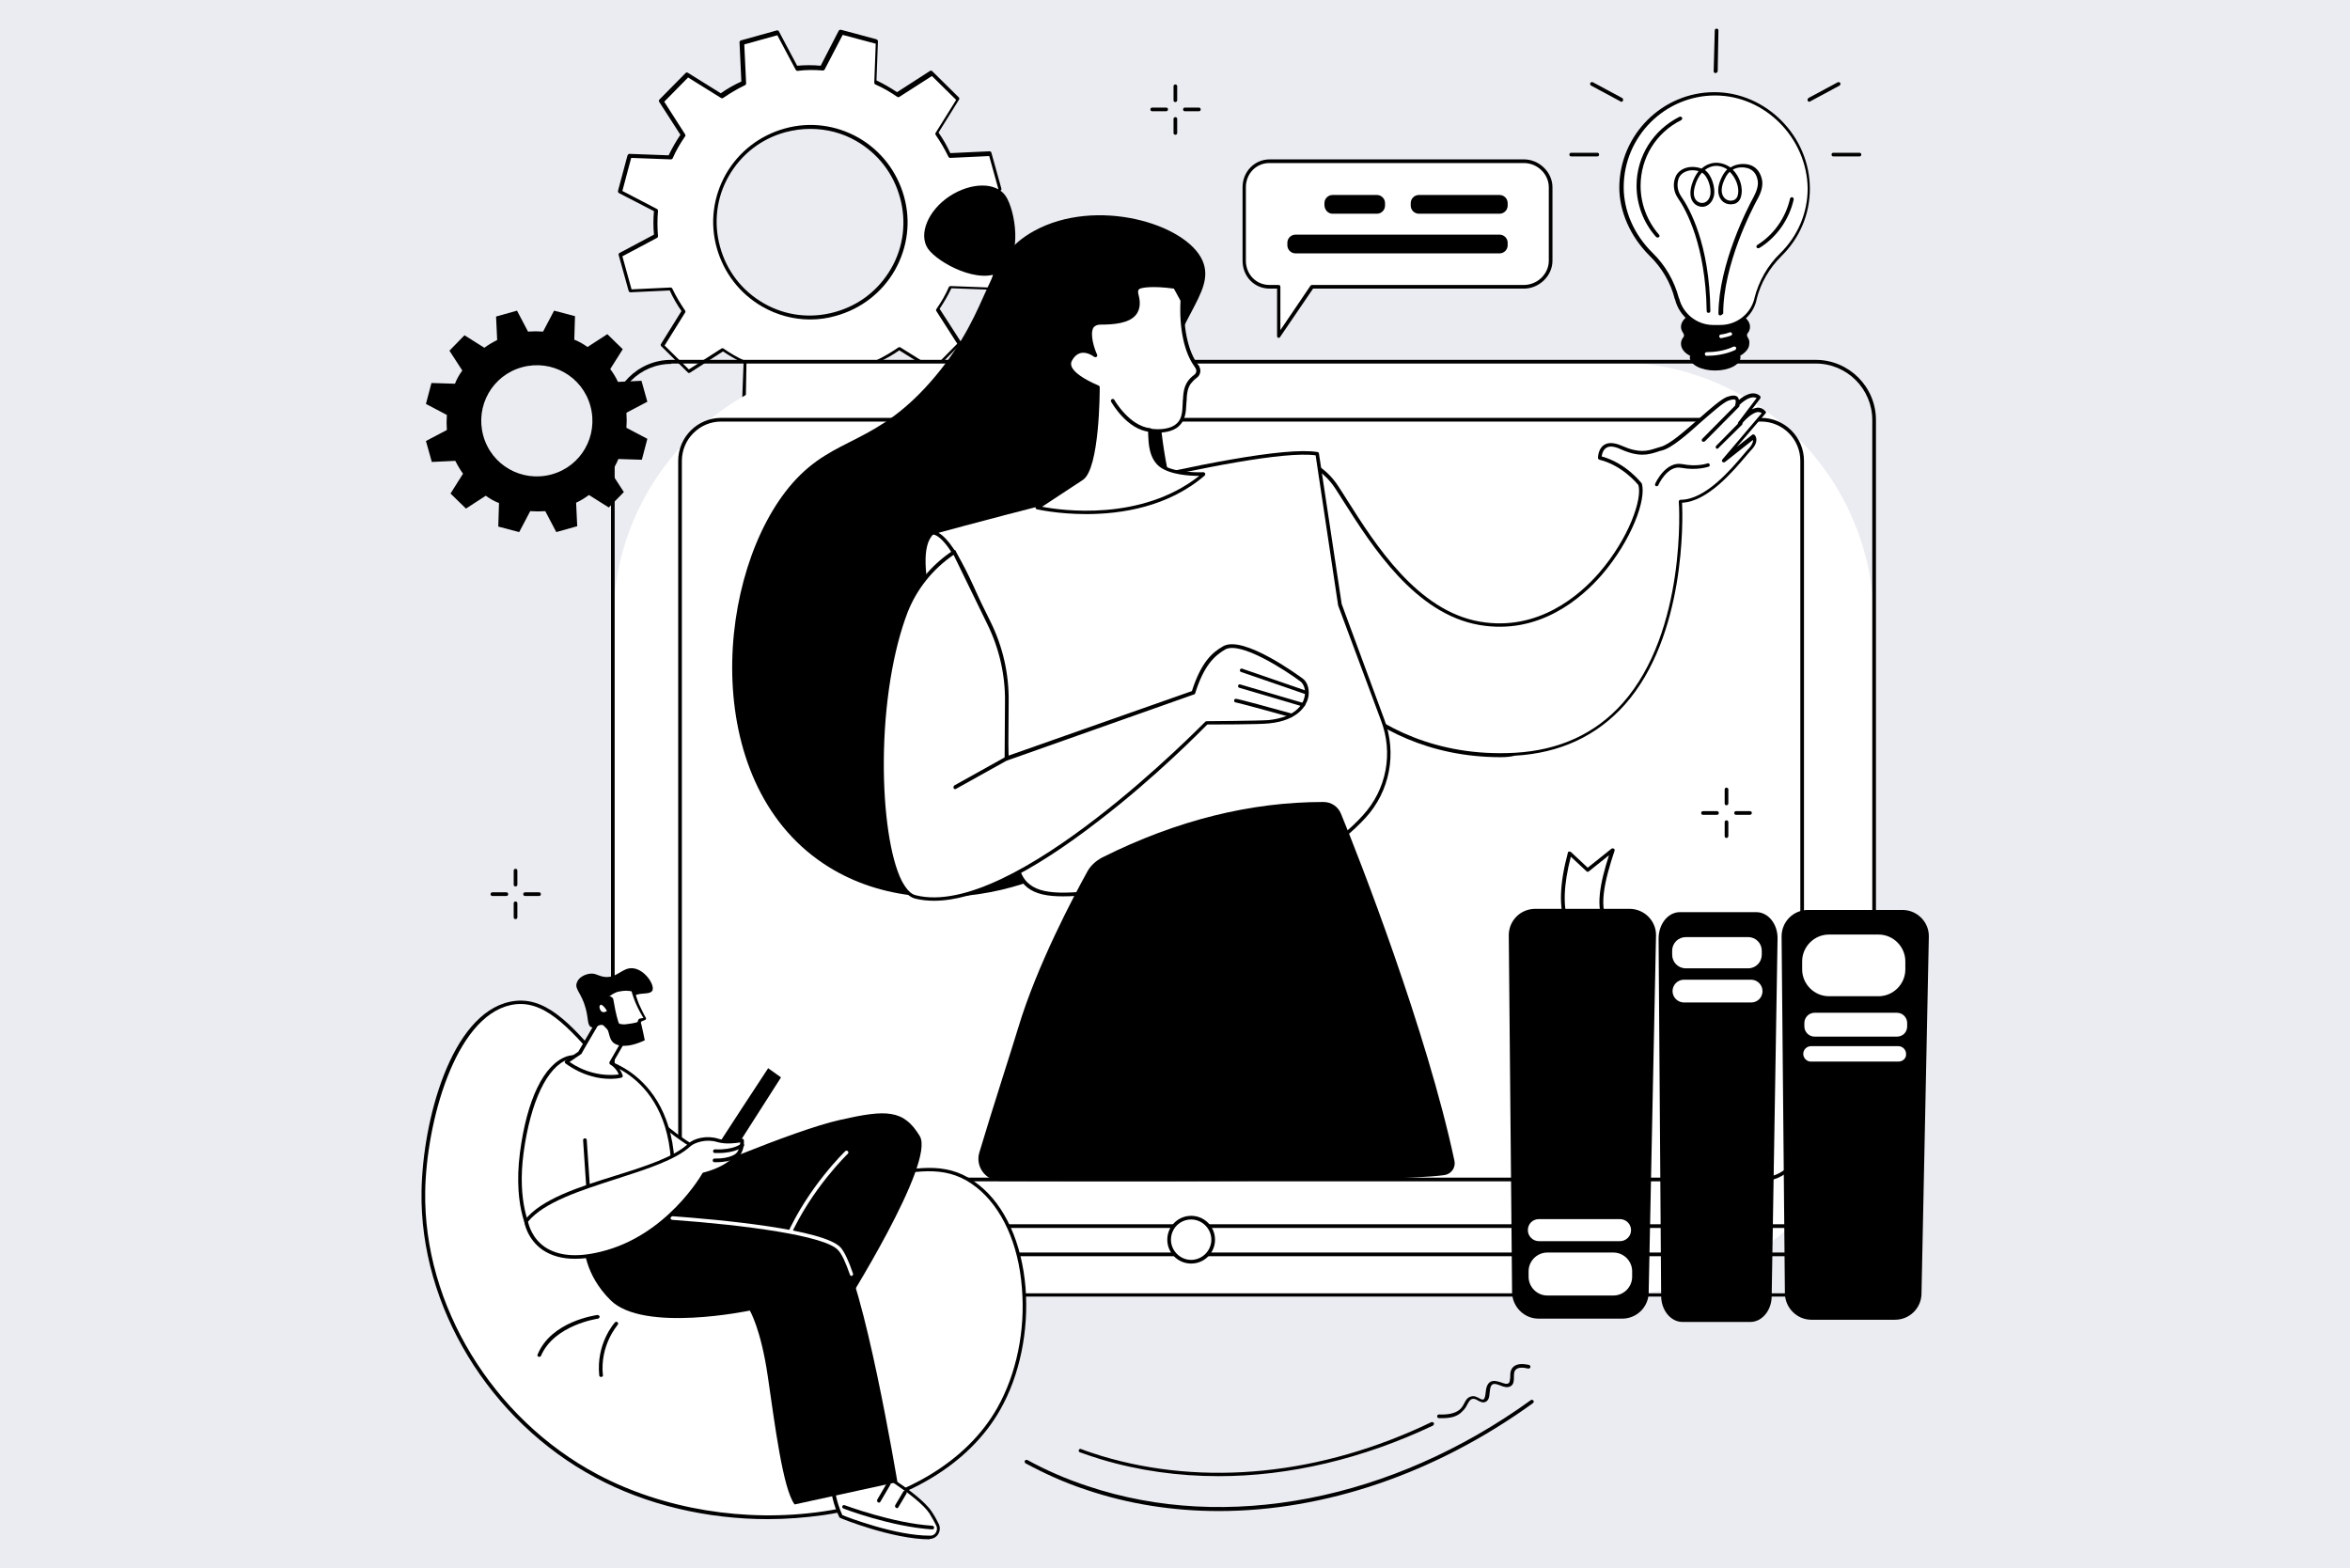 <?xml version="1.0" encoding="utf-8"?>
<!-- Generator: Adobe Illustrator 26.5.0, SVG Export Plug-In . SVG Version: 6.00 Build 0)  -->
<svg version="1.1" id="Layer_1" xmlns="http://www.w3.org/2000/svg" xmlns:xlink="http://www.w3.org/1999/xlink" x="0px" y="0px"
	 viewBox="0 0 640 427" style="enable-background:new 0 0 640 427;" xml:space="preserve">
<style type="text/css">
	.st0{fill:#EBECF1;}
	.st1{fill:#FFFFFF;}
</style>
<g id="Layer_2_00000114056569711978022710000013115108717188171421_">
	<g id="Background">
		<rect class="st0" width="640" height="427"/>
	</g>
</g>
<g id="Video_tutorial_1_">
	<g>
		<g>
			<path d="M176.3,109.4l-1.6-5.7l-6.4,0.3c-0.6-1.3-1.3-2.4-2.1-3.5l3.4-5.4l-4.2-4.1l-5.4,3.5c-1.1-0.8-2.3-1.5-3.6-2l0.2-6.4
				l-5.7-1.5l-3,5.7c-1.4-0.1-2.7-0.1-4.1,0l-3-5.7l-5.7,1.6l0.3,6.4c-1.2,0.6-2.4,1.3-3.5,2.1l-5.4-3.4l-4.1,4.2l3.5,5.4
				c-0.8,1.1-1.5,2.3-2,3.6l-6.4-0.2l-1.5,5.7l5.7,3c-0.1,1.4-0.1,2.7,0,4.1l-5.7,3l1.6,5.7l6.4-0.3c0.6,1.2,1.3,2.4,2.1,3.5
				l-3.4,5.4l4.2,4.1l5.4-3.5c1.1,0.8,2.3,1.5,3.6,2l-0.2,6.4l5.7,1.5l3-5.7c1.4,0.1,2.7,0.1,4.1,0l3,5.7l5.7-1.6l-0.3-6.4
				c1.3-0.6,2.4-1.3,3.5-2.1l5.4,3.4l4.1-4.2l-3.5-5.4c0.8-1.1,1.5-2.3,2-3.6l6.4,0.2l1.5-5.7l-5.7-3c0.1-1.4,0.1-2.7,0-4.1
				L176.3,109.4z M150.2,129.2c-8.1,2.2-16.4-2.5-18.6-10.6c-2.2-8.1,2.5-16.4,10.6-18.6c8.1-2.2,16.4,2.5,18.6,10.6
				C163,118.7,158.3,127,150.2,129.2z"/>
		</g>
		<g>
			<path class="st1" d="M272.2,51.6l-2.7-9.7l-11,0.5c-1-2.1-2.2-4.2-3.5-6.1l5.8-9.3l-7.2-7.1l-9.3,5.9c-1.9-1.3-4-2.5-6.1-3.5
				l0.4-11L229,8.9l-5.1,9.8c-2.3-0.2-4.7-0.2-7,0.1L211.8,9l-9.7,2.7l0.5,11c-2.1,1-4.2,2.2-6.1,3.5l-9.3-5.8l-7.1,7.2l5.9,9.3
				c-1.3,1.9-2.5,4-3.5,6.1l-11-0.4l-2.6,9.7l9.8,5.1c-0.2,2.3-0.2,4.7,0.1,7l-9.7,5.2l2.7,9.7l11-0.5c1,2.1,2.2,4.2,3.5,6.1
				l-5.8,9.3l7.2,7.1l9.3-5.9c1.9,1.3,4,2.5,6.1,3.5l-0.4,11l9.7,2.6l5.1-9.8c2.3,0.2,4.7,0.2,7-0.1l5.2,9.7l9.7-2.7l-0.5-11
				c2.1-1,4.2-2.2,6.1-3.5l9.3,5.8l7.1-7.2l-5.9-9.3c1.3-1.9,2.5-4,3.5-6.1l11,0.4l2.6-9.7l-9.8-5.1c0.2-2.3,0.2-4.7-0.1-7
				L272.2,51.6z M227.5,85.6c-13.8,3.8-28.1-4.3-31.9-18.2c-3.8-13.8,4.3-28.1,18.2-31.9c13.8-3.8,28.1,4.3,31.9,18.2
				C249.4,67.5,241.3,81.8,227.5,85.6z"/>
			<path d="M212.3,112.7c0,0-0.1,0-0.1,0l-9.7-2.6c-0.2-0.1-0.4-0.3-0.4-0.5l0.4-10.7c-1.9-0.9-3.8-2-5.6-3.2l-9,5.8
				c-0.2,0.1-0.5,0.1-0.6-0.1l-7.2-7.1c-0.2-0.2-0.2-0.4-0.1-0.6l5.6-9c-1.2-1.7-2.3-3.6-3.2-5.6l-10.7,0.5c-0.2,0-0.4-0.1-0.5-0.4
				l-2.7-9.7c-0.1-0.2,0-0.5,0.2-0.6l9.4-5c-0.2-2.2-0.2-4.3,0-6.4l-9.5-4.9c-0.2-0.1-0.3-0.3-0.3-0.6l2.6-9.7
				c0.1-0.2,0.3-0.4,0.5-0.4l10.7,0.4c0.9-1.9,2-3.8,3.2-5.6l-5.8-9c-0.1-0.2-0.1-0.4,0.1-0.6l7.1-7.2c0.2-0.2,0.4-0.2,0.6-0.1
				l9,5.6c1.7-1.2,3.6-2.3,5.6-3.2l-0.5-10.7c0-0.2,0.1-0.4,0.4-0.5l9.7-2.7c0.2-0.1,0.5,0,0.6,0.2l5,9.4c2.2-0.2,4.3-0.2,6.4,0
				l4.9-9.5c0.1-0.2,0.3-0.3,0.6-0.3l9.7,2.6c0.2,0.1,0.4,0.3,0.4,0.5l-0.4,10.7c1.9,0.9,3.8,2,5.6,3.2l9-5.8
				c0.2-0.1,0.4-0.1,0.6,0.1l7.2,7.1c0.2,0.2,0.2,0.4,0.1,0.6l-5.6,9c1.2,1.7,2.3,3.6,3.2,5.6l10.7-0.5c0.2,0,0.4,0.1,0.5,0.4
				l2.7,9.7c0.1,0.2,0,0.5-0.2,0.6l-9.4,5c0.2,2.2,0.2,4.3,0,6.4l9.5,4.9c0.2,0.1,0.3,0.3,0.3,0.6l-2.6,9.7
				c-0.1,0.2-0.3,0.4-0.5,0.4l-10.7-0.4c-0.9,1.9-2,3.8-3.2,5.6l5.8,9c0.1,0.2,0.1,0.4-0.1,0.6l-7.1,7.2c-0.2,0.2-0.4,0.2-0.6,0.1
				l-9-5.6c-1.7,1.2-3.6,2.3-5.6,3.2l0.5,10.7c0,0.2-0.1,0.4-0.4,0.5l-9.7,2.7c-0.2,0.1-0.5,0-0.6-0.2l-5-9.4
				c-2.2,0.2-4.3,0.2-6.4,0l-4.9,9.5C212.7,112.6,212.5,112.7,212.3,112.7z M203.1,109.3l9,2.4l4.9-9.4c0.1-0.2,0.3-0.3,0.5-0.3
				c2.3,0.2,4.6,0.2,6.9,0c0.2,0,0.4,0.1,0.5,0.3l5,9.4l9-2.5l-0.5-10.6c0-0.2,0.1-0.4,0.3-0.5c2.1-1,4.1-2.2,6-3.5
				c0.2-0.1,0.4-0.1,0.5,0l9,5.6l6.5-6.6l-5.7-8.9c-0.1-0.2-0.1-0.4,0-0.5c1.3-1.9,2.5-3.9,3.4-6c0.1-0.2,0.3-0.3,0.5-0.3l10.6,0.4
				l2.4-9l-9.4-4.9c-0.2-0.1-0.3-0.3-0.3-0.5c0.2-2.3,0.2-4.6,0-6.9c0-0.2,0.1-0.4,0.3-0.5l9.4-5l-2.5-9l-10.6,0.5
				c-0.2,0-0.4-0.1-0.5-0.3c-1-2.1-2.2-4.1-3.5-6c-0.1-0.2-0.1-0.4,0-0.5l5.6-9l-6.6-6.5l-8.9,5.7c-0.2,0.1-0.4,0.1-0.5,0
				c-1.9-1.3-3.9-2.5-6-3.4c-0.2-0.1-0.3-0.3-0.3-0.5l0.4-10.6l-9-2.4l-4.9,9.4c-0.1,0.2-0.3,0.3-0.5,0.3c-2.3-0.2-4.6-0.2-6.9,0.1
				c-0.2,0-0.4-0.1-0.5-0.3l-5-9.4l-9,2.5l0.5,10.6c0,0.2-0.1,0.4-0.3,0.5c-2.1,1-4.1,2.2-6,3.5c-0.2,0.1-0.4,0.1-0.5,0l-9-5.6
				l-6.5,6.6l5.7,8.9c0.1,0.2,0.1,0.4,0,0.5c-1.3,1.9-2.5,3.9-3.4,6c-0.1,0.2-0.3,0.3-0.5,0.3L171.9,43l-2.4,9l9.4,4.9
				c0.2,0.1,0.3,0.3,0.3,0.5c-0.2,2.3-0.2,4.6,0,6.9c0,0.2-0.1,0.4-0.3,0.5l-9.4,5l2.5,9l10.6-0.5c0.2,0,0.4,0.1,0.5,0.3
				c1,2.1,2.2,4.1,3.5,6c0.1,0.2,0.1,0.4,0,0.5l-5.6,9l6.6,6.5l8.9-5.7c0.2-0.1,0.4-0.1,0.5,0c1.9,1.3,3.9,2.5,6,3.4
				c0.2,0.1,0.3,0.3,0.3,0.5L203.1,109.3z M220.6,87c-4.5,0-9-1.2-13-3.5c-6.1-3.5-10.5-9.2-12.4-16c-1.9-6.8-1-13.9,2.5-20.1
				c3.5-6.1,9.2-10.5,16-12.4c6.8-1.9,13.9-1,20.1,2.5c6.1,3.5,10.5,9.2,12.4,16c1.9,6.8,1,13.9-2.5,20.1c-3.5,6.1-9.2,10.5-16,12.4
				C225.3,86.7,223,87,220.6,87z M220.7,35.1c-2.3,0-4.5,0.3-6.8,0.9c-6.6,1.8-12,6-15.4,11.9c-3.4,5.9-4.2,12.8-2.4,19.3
				c1.8,6.6,6,12,11.9,15.4c5.9,3.4,12.8,4.2,19.3,2.4c6.6-1.8,12-6,15.4-11.9c3.4-5.9,4.2-12.8,2.4-19.3c-1.8-6.6-6-12-11.9-15.4
				C229.4,36.2,225.1,35.1,220.7,35.1z"/>
		</g>
	</g>
	<g>
		<g>
			<g>
				<path class="st1" d="M439.7,352.6H237.6c-39,0-70.6-31.6-70.6-70.6V169.2c0-39,31.6-70.6,70.6-70.6h202.1
					c39,0,70.6,31.6,70.6,70.6V282C510.4,321,478.7,352.6,439.7,352.6z"/>
				<path d="M494.5,353.1H182.8c-9,0-16.4-7.3-16.4-16.4V114.4c0-9,7.3-16.4,16.4-16.4h311.7c9,0,16.4,7.3,16.4,16.4v222.3
					C510.9,345.7,503.5,353.1,494.5,353.1z M182.8,99.1c-8.5,0-15.4,6.9-15.4,15.4v222.3c0,8.5,6.9,15.4,15.4,15.4h311.7
					c8.5,0,15.4-6.9,15.4-15.4V114.4c0-8.5-6.9-15.4-15.4-15.4H182.8z"/>
			</g>
			<g>
				<path class="st1" d="M440.9,321.2H235c-27.6,0-49.9-22.3-49.9-49.9V164.2c0-27.6,22.3-49.9,49.9-49.9h205.9
					c27.6,0,49.9,22.3,49.9,49.9v107.1C490.8,298.9,468.5,321.2,440.9,321.2z"/>
				<path d="M479.6,321.7H196.4c-6.5,0-11.7-5.3-11.7-11.7V125.5c0-6.5,5.3-11.7,11.7-11.7h283.2c6.5,0,11.7,5.3,11.7,11.7V310
					C491.3,316.4,486.1,321.7,479.6,321.7z M196.4,114.8c-5.9,0-10.7,4.8-10.7,10.7V310c0,5.9,4.8,10.7,10.7,10.7h283.2
					c5.9,0,10.7-4.8,10.7-10.7V125.5c0-5.9-4.8-10.7-10.7-10.7H196.4z"/>
			</g>
		</g>
		<g>
			<g>
				<path d="M321.8,142c4.6,12.2,9.3,51.1-8.6,75.2c-17.8,24.1-60.6,36.9-88.9,18c-34.2-22.8-29.3-79.8-8.5-103.6
					c11.7-13.3,22.8-9.9,38.9-29.1c16-19.1,12.9-31.9,26.9-39.6c16.9-9.3,41.5-2,45.9,8.1c3.9,9-8.6,16.3-11,37.2
					c-0.4,3.9-0.4,7.2-0.1,10C317.9,130.8,321,139.8,321.8,142z"/>
				<path d="M273.9,53.4c2.6,3.9,4.7,16.5-1.1,20.4c-5.8,4-17.4-2.2-20.1-6.1c-2.6-3.9,0-10.3,5.8-14.2
					C264.4,49.6,271.3,49.5,273.9,53.4z"/>
			</g>
			<g>
				<path class="st1" d="M259.1,183.6c0,0-12.7-31.8-5.2-38.5c0.4-0.4,5.4-0.9,10.6,3.9c4.9,4.5,9.9,14.2,9.9,14.2l1.7,22
					L259.1,183.6z"/>
				<path d="M276.1,185.5C276.1,185.5,276,185.5,276.1,185.5l-17-1.4c-0.2,0-0.3-0.1-0.4-0.3c-0.5-1.3-12.7-32.2-5.1-39.1
					c0.7-0.6,6-0.9,11.3,3.9c4.9,4.5,9.8,13.9,10,14.3c0,0.1,0,0.1,0.1,0.2l1.7,22c0,0.1,0,0.3-0.1,0.4
					C276.3,185.5,276.2,185.5,276.1,185.5z M259.5,183.1l16,1.4l-1.6-21.3c-0.5-1-5.2-9.8-9.7-13.9c-4.8-4.4-9.4-4-10-3.8
					C247.6,151.6,258.3,180,259.5,183.1z M254.2,145.5L254.2,145.5L254.2,145.5z"/>
			</g>
			<g>
				<path class="st1" d="M355.4,125.9c0,0,4.9,1.1,8.8,7.1c7.7,11.9,19.7,33.7,38.8,36.9c28.7,4.9,46.1-30.1,43.7-37.9
					c0,0-4.1-5.5-10.9-7.1c0,0-0.1-5.5,5.8-2.9c5.9,2.6,8.3,1,10.9,0.4c4.6-1.1,14.5-12.2,18.1-13.6c3.7-1.4,2.5,1.6,2.5,1.6
					s3.6-4,6.1-2l-5.3,7c0,0,4.3-5.6,6.7-2.8l-11,12.9l8.1-6.4c0,0,1.1,1.2-1,3.4c-2.1,2.2-10.7,14.2-19,14.2
					c0,0,4.4,66.2-45.1,68.9c-42.6,2.3-59.9-32-59.9-32L355.4,125.9z"/>
				<path d="M408.7,206.2c-20,0-33.9-8.2-42.2-15.4c-9.6-8.3-14.1-16.9-14.1-17c0-0.1-0.1-0.2-0.1-0.3l2.6-47.7
					c0-0.1,0.1-0.3,0.2-0.4c0.1-0.1,0.3-0.1,0.4-0.1c0.2,0,5.2,1.2,9.1,7.3c0.7,1.1,1.5,2.3,2.3,3.6c7.6,12,19.1,30.2,36.2,33.1
					c15.8,2.7,27.1-7.2,32.4-13.3c8.2-9.5,11.8-20.2,10.7-23.9c-0.5-0.6-4.5-5.4-10.6-6.9c-0.2-0.1-0.4-0.2-0.4-0.5
					c0-0.1,0-2.4,1.6-3.5c1.2-0.8,2.8-0.7,4.9,0.2c4.7,2.1,7,1.4,9.2,0.7c0.4-0.1,0.9-0.3,1.3-0.4c2.5-0.6,6.7-4.4,10.5-7.7
					c3.2-2.8,5.9-5.2,7.6-5.9c1.4-0.5,2.4-0.5,2.9,0c0.2,0.2,0.3,0.5,0.4,0.8c1.3-1.1,3.8-2.7,5.7-1.1c0.2,0.2,0.2,0.5,0.1,0.7
					l-2.3,3c0.5-0.3,1.1-0.4,1.6-0.5c0.8,0,1.5,0.3,2.1,1c0.2,0.2,0.2,0.5,0,0.6l-7.8,9.1l4.2-3.3c0.2-0.2,0.5-0.1,0.7,0.1
					c0.1,0.1,1.4,1.6-1,4.1c-0.3,0.3-0.8,0.9-1.4,1.6c-3.4,4-10.4,12.4-17.4,12.7c0.2,4.4,1,36.3-15.6,55
					c-7.6,8.5-17.6,13.2-30,13.9C411.4,206.1,410,206.2,408.7,206.2z M353.3,173.4c0.6,1,5,9,13.8,16.6c8.7,7.5,23.7,16.2,45.5,15
					c12.1-0.7,21.9-5.2,29.3-13.5c17.5-19.7,15.4-54.5,15.3-54.8c0-0.1,0-0.3,0.1-0.4c0.1-0.1,0.2-0.2,0.4-0.2
					c6.8,0,13.8-8.4,17.2-12.4c0.6-0.7,1.1-1.3,1.4-1.6c1-1.1,1.2-1.9,1.1-2.3l-7.6,6c-0.2,0.2-0.5,0.1-0.7,0
					c-0.2-0.2-0.2-0.5,0-0.7l10.7-12.6c-0.3-0.2-0.7-0.3-1-0.3c-1.7,0.1-3.9,2.5-4.6,3.4c-0.2,0.2-0.5,0.3-0.7,0.1
					c-0.2-0.2-0.3-0.5-0.1-0.7l5-6.6c-2.1-1-5,2.2-5,2.2c-0.2,0.2-0.4,0.2-0.6,0.1c-0.2-0.1-0.3-0.4-0.2-0.6c0.1-0.3,0.2-1,0-1.2
					c-0.1-0.1-0.5-0.3-1.9,0.2c-1.5,0.6-4.3,3.1-7.3,5.7c-4,3.6-8.2,7.3-10.9,7.9c-0.4,0.1-0.8,0.2-1.3,0.4
					c-2.3,0.7-4.8,1.5-9.9-0.8c-1.7-0.8-3.1-0.9-3.9-0.3c-0.9,0.6-1.1,1.7-1.2,2.3c6.6,1.8,10.6,7,10.8,7.2c0,0,0.1,0.1,0.1,0.1
					c1.4,4.3-2.8,15.6-10.9,25c-5.5,6.3-17,16.4-33.3,13.6c-17.5-3-29.2-21.4-36.9-33.5c-0.8-1.3-1.6-2.5-2.3-3.6
					c-3-4.6-6.6-6.2-7.9-6.7L353.3,173.4z"/>
			</g>
			<path d="M463.9,120.3c-0.1,0-0.3,0-0.3-0.1c-0.2-0.2-0.2-0.5,0-0.7l9.3-9.4c0.2-0.2,0.5-0.2,0.7,0c0.2,0.2,0.2,0.5,0,0.7
				l-9.3,9.4C464.2,120.2,464.1,120.3,463.9,120.3z"/>
			<path d="M467.7,122.2c-0.1,0-0.3,0-0.3-0.1c-0.2-0.2-0.2-0.5,0-0.7l6.3-6.4c0.2-0.2,0.5-0.2,0.7,0c0.2,0.2,0.2,0.5,0,0.7L468,122
				C468,122.1,467.8,122.2,467.7,122.2z"/>
			<path d="M451.2,132.4c-0.1,0-0.1,0-0.2,0c-0.2-0.1-0.4-0.4-0.2-0.7c0.1-0.3,2.9-6.2,7.4-5.3c4,0.8,6.8-0.2,6.8-0.2
				c0.3-0.1,0.5,0,0.6,0.3c0.1,0.3,0,0.5-0.3,0.6c-0.1,0-3.1,1.1-7.4,0.3c-3.8-0.8-6.3,4.7-6.3,4.8
				C451.5,132.3,451.4,132.4,451.2,132.4z"/>
			<g>
				<path class="st1" d="M253.9,145.1c0,0,87.2-24.4,104.8-21.5l6.2,41.1l11.7,31.4c3.4,9,1.5,19.2-5,26.3
					c-7.3,7.9-19.3,16.3-38.3,17.2c-36.7,1.7-54.6,10.7-56.6-5.5c-1.9-16.2-4.3-55.2-4.3-55.2C266.6,163.4,259.4,145.5,253.9,145.1z
					"/>
				<path d="M289.5,244.1c-4.2,0-7.4-0.6-9.7-2.4c-2-1.6-3.2-4.1-3.6-7.6c-1.9-15.7-4.1-53.2-4.3-55.1c-4.4-11.6-12.5-33-18-33.5
					c-0.2,0-0.4-0.2-0.5-0.4c0-0.2,0.1-0.5,0.4-0.5c3.6-1,87.5-24.4,105-21.5c0.2,0,0.4,0.2,0.4,0.4l6.2,41l11.6,31.4
					c3.5,9.3,1.5,19.6-5.1,26.8c-6.8,7.4-19,16.5-38.6,17.4c-10.8,0.5-20.1,1.6-27.5,2.5C299.2,243.5,293.8,244.1,289.5,244.1z
					 M255.6,145.1c5.3,3,11.4,18.2,17.3,33.6c0,0,0,0.1,0,0.1c0,0.4,2.3,39.1,4.3,55.2c0.4,3.3,1.4,5.5,3.3,6.9
					c4.2,3.3,12.5,2.3,25.2,0.7c7.5-0.9,16.8-2.1,27.6-2.6c19.3-0.9,31.3-9.7,37.9-17c6.4-7,8.3-16.9,4.9-25.8l-11.7-31.4
					c0,0,0-0.1,0-0.1l-6.1-40.7C341.6,121.7,267.3,141.9,255.6,145.1z"/>
			</g>
			<g>
				<g>
					<path class="st1" d="M313.1,117.1c3.1,0.5,6.2,0,7.7-1.4c1.9-1.7,1.7-4.2,2-7.2c0.1-1.3,0.1-2.7,1.1-4.2
						c0.5-0.8,1.1-1.4,1.8-1.8c0.8-0.6,1-1.6,0.6-2.5l-0.4-0.5c-2.8-3.8-4.1-10.6-3.7-17.7l-2-3.6c-5.4-0.8-9.7-0.5-10.2,0.4
						c-0.2,0.3-0.5,0.6-0.2,2c1.7,6.7-4.6,7.5-9.9,7.4c-5.4,0-1.4,9-1.4,9s-4.1-3.3-6.8,1c-1.9,3.1,4,6.1,7.4,7.6
						c0,0,0,21.9-4.4,24.8l-12.3,7.8c0,0,26.9,6.6,45.5-9.2c0,0-8.2,0.4-11.9-2.4C312.4,123.9,313.4,117.8,313.1,117.1z"/>
					<path d="M295.8,140c-7.8,0-13.3-1.3-13.4-1.3c-0.2,0-0.3-0.2-0.4-0.4c0-0.2,0.1-0.4,0.2-0.5l12.3-7.8
						c3.4-2.2,4.1-17.8,4.2-24.1c-3.1-1.3-6.9-3.4-7.7-5.8c-0.3-0.8-0.2-1.6,0.3-2.4c0.9-1.4,1.9-2.2,3.2-2.4c1.1-0.2,2.2,0.1,3,0.5
						c-0.7-1.9-1.5-5.2-0.4-7c0.6-0.8,1.5-1.3,2.7-1.3c3.3,0,7.3-0.2,8.9-2.3c0.8-1.1,1-2.5,0.5-4.5c-0.3-1.3-0.1-1.8,0.1-2.3
						c0,0,0-0.1,0.1-0.1c0.7-1.4,6.1-1.4,10.7-0.7c0.2,0,0.3,0.1,0.4,0.3l2,3.6c0,0.1,0.1,0.2,0.1,0.3c-0.5,7.1,0.9,13.8,3.6,17.4
						l0.4,0.5c0,0,0,0,0,0.1c0.6,1.1,0.3,2.4-0.7,3.1c-0.7,0.5-1.2,1.1-1.7,1.7c-0.8,1.3-0.9,2.5-1,3.6l0,0.4c0,0.4-0.1,0.8-0.1,1.2
						c-0.1,2.5-0.3,4.7-2.1,6.3c-1.5,1.4-4.4,2-7.5,1.6c0,0.2,0,0.4,0,0.7c0,2.1,0.1,5.9,2.7,7.9c3.4,2.7,11.5,2.3,11.5,2.3
						c0.2,0,0.4,0.1,0.5,0.3c0.1,0.2,0,0.4-0.1,0.6C318.1,138.1,305.3,140,295.8,140z M283.8,138c5.2,1,26.9,4.1,42.8-8.4
						c-2.6,0-7.9-0.3-10.8-2.5c-2.9-2.3-3-6.4-3.1-8.6c0-0.5,0-1-0.1-1.1c-0.1-0.2-0.1-0.4,0-0.5c0.1-0.2,0.3-0.2,0.5-0.2
						c3,0.5,5.9,0,7.3-1.3c1.5-1.3,1.6-3.2,1.7-5.6c0-0.4,0-0.8,0.1-1.3l0-0.3c0.1-1.2,0.2-2.6,1.1-4.1c0.5-0.8,1.1-1.4,1.9-2
						c0.6-0.4,0.8-1.2,0.4-1.8l-0.3-0.5c-2.8-3.8-4.2-10.5-3.8-17.9l-1.8-3.3c-5.7-0.8-9.2-0.3-9.5,0.2c0,0-0.1,0.1-0.1,0.1
						c-0.1,0.2-0.3,0.5,0,1.5c0.6,2.2,0.3,4-0.7,5.3c-1.9,2.4-6.2,2.7-9.7,2.7c-0.9,0-1.5,0.3-1.9,0.8c-1.1,1.8,0.3,6,1,7.4
						c0.1,0.2,0,0.5-0.2,0.6c-0.2,0.1-0.4,0.1-0.6,0c0,0-1.7-1.4-3.5-1.1c-1,0.2-1.8,0.8-2.5,2c-0.3,0.5-0.4,1-0.2,1.6
						c0.5,1.6,3.2,3.5,7.4,5.3c0.2,0.1,0.3,0.3,0.3,0.5c0,0.9,0,22.2-4.6,25.2L283.8,138z"/>
				</g>
				<path d="M313.1,117.6C313.1,117.6,313,117.6,313.1,117.6c-6.2-0.6-10.3-7.9-10.5-8.2c-0.1-0.2-0.1-0.5,0.2-0.7
					c0.2-0.1,0.5-0.1,0.7,0.2c0,0.1,4.1,7.1,9.7,7.7c0.3,0,0.5,0.3,0.4,0.5C313.5,117.4,313.3,117.6,313.1,117.6z"/>
			</g>
			<g>
				<g>
					<path class="st1" d="M354.5,185.2c-3.9-2.9-16.6-11.4-21.1-8.8c-3,1.8-5.9,4.5-8.3,12.2l-50.9,18l0.1-15.5
						c0.1-7.4-1.6-14.7-4.9-21.4l-9.5-19.3c-5.9,3.9-10.6,9.5-13.2,16.2c-10.5,26.8-7.5,75.2,2.5,77.7c27,6.8,79.2-47.4,79.2-47.4
						s14.2-0.1,17-0.3C357.1,195.3,357.1,187.1,354.5,185.2z"/>
					<path d="M254.4,245.3c-1.9,0-3.6-0.2-5.2-0.6c-1.6-0.4-3.1-1.9-4.4-4.4c-6.8-13.2-7.3-51.4,1.5-74c2.6-6.7,7.2-12.4,13.3-16.4
						c0.1-0.1,0.3-0.1,0.4-0.1c0.1,0,0.3,0.1,0.3,0.3l9.5,19.3c3.3,6.7,5,14.1,4.9,21.6l-0.1,14.8l50-17.6
						c2.5-7.8,5.5-10.5,8.5-12.2c5.5-3.2,21,8.3,21.7,8.8c1.4,1,2,3.4,1.4,5.5c-0.5,1.7-2.5,5.9-10.6,6.7c-2.6,0.3-15,0.3-16.8,0.3
						c-1.5,1.5-14,14.3-29.4,26.1C280.6,238,265.5,245.3,254.4,245.3z M259.7,151.1c-5.7,3.9-10,9.3-12.5,15.6
						c-4,10.4-6.4,25.1-6.5,40.4c-0.1,14.1,1.8,26.7,4.9,32.8c1.2,2.2,2.4,3.6,3.8,3.9c26.4,6.7,78.2-46.7,78.8-47.2
						c0.1-0.1,0.2-0.2,0.4-0.2c0.1,0,14.2-0.1,16.9-0.3c7.5-0.8,9.3-4.4,9.7-6c0.6-2-0.1-3.8-1-4.5c-4.3-3.2-16.5-11.1-20.6-8.7
						c-2.8,1.7-5.7,4.2-8.1,11.9c0,0.1-0.2,0.3-0.3,0.3l-50.9,18c-0.2,0.1-0.3,0-0.5-0.1c-0.1-0.1-0.2-0.2-0.2-0.4l0.1-15.5
						c0.1-7.3-1.6-14.6-4.8-21.1L259.7,151.1z"/>
				</g>
				<path d="M355.9,189.1c-0.1,0-0.1,0-0.2,0L338,183c-0.3-0.1-0.4-0.4-0.3-0.6c0.1-0.3,0.4-0.4,0.6-0.3l17.7,6.1
					c0.3,0.1,0.4,0.4,0.3,0.6C356.3,188.9,356.1,189.1,355.9,189.1z"/>
				<path d="M354.9,192.4c0,0-0.1,0-0.1,0l-17.3-5.1c-0.3-0.1-0.4-0.4-0.3-0.6c0.1-0.3,0.3-0.4,0.6-0.3l17.3,5.1
					c0.3,0.1,0.4,0.4,0.3,0.6C355.3,192.3,355.1,192.4,354.9,192.4z"/>
				<path d="M351.6,195.3c0,0-0.1,0-0.1,0c-5.7-1.6-14.3-3.9-14.9-4c-0.3,0-0.5-0.2-0.5-0.5c0-0.3,0.2-0.5,0.5-0.5
					c0.6,0,10.8,2.8,15.1,4c0.3,0.1,0.4,0.3,0.3,0.6C352,195.2,351.8,195.3,351.6,195.3z"/>
			</g>
			<path d="M260.1,214.9c-0.2,0-0.3-0.1-0.4-0.3c-0.1-0.2,0-0.5,0.2-0.7l14-7.8c0.2-0.1,0.5,0,0.7,0.2c0.1,0.2,0,0.5-0.2,0.7
				l-14,7.8C260.3,214.9,260.2,214.9,260.1,214.9z"/>
			<path d="M365.2,221.6c-0.8-2-2.7-3.2-4.8-3.2c-19.7,0-39.8,4.9-60.2,15.1c-1.7,0.9-3.2,2.2-4.1,3.9c-3.7,6.7-13.7,25.5-18.8,42.5
				c-1.4,4.7-7.3,22.9-10.6,34c-1.1,3.8,1.7,7.6,5.7,7.7c19.2,0,106.7,0.5,121-1.6c1.9-0.3,3.1-2.1,2.7-3.9
				C388.6,280.9,370.1,233.4,365.2,221.6z"/>
		</g>
		<g>
			<path d="M486.4,342.1H188.6c-2.1,0-3.9-1.7-3.9-3.9v-0.9c0-2.1,1.7-3.9,3.9-3.9h297.8c2.1,0,3.9,1.7,3.9,3.9v0.9
				C490.2,340.3,488.5,342.1,486.4,342.1z M188.6,334.4c-1.6,0-2.9,1.3-2.9,2.9v0.9c0,1.6,1.3,2.9,2.9,2.9h297.8
				c1.6,0,2.9-1.3,2.9-2.9v-0.9c0-1.6-1.3-2.9-2.9-2.9H188.6z"/>
			<g>
				
					<ellipse transform="matrix(0.16 -0.987 0.987 0.16 -60.831 603.698)" class="st1" cx="324.4" cy="337.6" rx="6" ry="6"/>
				<path d="M324.4,344.1c-3.6,0-6.5-2.9-6.5-6.5c0-3.6,2.9-6.5,6.5-6.5c3.6,0,6.5,2.9,6.5,6.5C330.9,341.2,328,344.1,324.4,344.1z
					 M324.4,332.1c-3.1,0-5.5,2.5-5.5,5.5s2.5,5.5,5.5,5.5s5.5-2.5,5.5-5.5S327.4,332.1,324.4,332.1z"/>
			</g>
		</g>
	</g>
	<g>
		<g>
			<path class="st1" d="M415,43.9h-69.3c-3.9,0-6.9,3.2-6.9,7.1V71c0,3.9,3,7.1,6.9,7.1c0,0,1.1,0,2.5,0v13.4l9.1-13.4
				c13.3,0,57.7,0,57.7,0c3.9,0,7.3-3.2,7.3-7.1V51C422.3,47.1,419,43.9,415,43.9z"/>
			<path d="M348.2,92c0,0-0.1,0-0.1,0c-0.2-0.1-0.3-0.3-0.3-0.5V78.6h-2c-4.2,0-7.4-3.3-7.4-7.6V51c0-4.3,3.3-7.6,7.4-7.6H415
				c4.2,0,7.8,3.5,7.8,7.6V71c0,4.1-3.6,7.6-7.8,7.6h-57.4l-9,13.2C348.6,91.9,348.4,92,348.2,92z M345.7,44.4
				c-3.6,0-6.4,2.9-6.4,6.6V71c0,3.7,2.8,6.6,6.4,6.6h2.5c0.3,0,0.5,0.2,0.5,0.5v11.8l8.2-12.1c0.1-0.1,0.2-0.2,0.4-0.2H415
				c3.7,0,6.8-3,6.8-6.6V51c0-3.6-3.1-6.6-6.8-6.6H345.7z"/>
		</g>
		<g>
			<path d="M386.4,58.2h22c1.2,0,2.2-1,2.2-2.2v-0.7c0-1.2-1-2.2-2.2-2.2h-22c-1.2,0-2.2,1-2.2,2.2V56
				C384.2,57.2,385.2,58.2,386.4,58.2z"/>
			<path d="M362.9,58.2H375c1.2,0,2.2-1,2.2-2.2v-0.7c0-1.2-1-2.2-2.2-2.2h-12.1c-1.2,0-2.2,1-2.2,2.2V56
				C360.8,57.2,361.7,58.2,362.9,58.2z"/>
			<path d="M352.8,69h55.6c1.2,0,2.2-1,2.2-2.2v-0.7c0-1.2-1-2.2-2.2-2.2h-55.6c-1.2,0-2.2,1-2.2,2.2v0.7
				C350.6,68,351.6,69,352.8,69z"/>
		</g>
	</g>
	<g>
		<g>
			<g>
				<path d="M476,91.9c-0.3-0.4-0.3-0.9,0-1.2c0.4-0.5,0.6-1.1,0.6-1.7c0-2.7-4.2-4.9-9.4-4.9c-5.2,0-9.4,2.2-9.4,4.9
					c0,0.6,0.2,1.1,0.6,1.7c0.3,0.4,0.3,0.9,0,1.2c-0.4,0.5-0.6,1.1-0.6,1.7c0,1.3,0.9,2.5,2.5,3.3c0,0.1-0.1,0.3-0.1,0.4
					c0,2,3.1,3.6,6.9,3.6s6.9-1.6,6.9-3.6c0-0.2,0-0.3-0.1-0.4c1.5-0.9,2.5-2,2.5-3.3C476.5,92.9,476.3,92.4,476,91.9z"/>
				<g>
					<path class="st1" d="M492.6,51.3c0-13.9-11.6-25.8-25.5-25.8c-13.9,0-25.3,11.6-25.4,25.4c0,7.1,3.4,13.7,8,18.3
						c3.4,3.3,5.8,7.4,7,12l0.1,0.2c1.2,4.4,5.2,7.5,9.7,7.5h1.9c4.6,0,8.6-3.1,9.7-7.5l0-0.1c1.2-4.5,3.5-8.7,6.9-12
						C489.7,64.8,492.6,58.4,492.6,51.3z"/>
					<path d="M468.3,89.5h-1.9c-4.8,0-9-3.2-10.2-7.9l-0.1-0.2c-1.1-4.4-3.5-8.5-6.9-11.8c-5.2-5.2-8.2-12-8.2-18.6
						c0.1-14.3,11.7-25.9,25.9-25.9c14.1,0,26,12,26,26.3c0,7-2.8,13.5-7.8,18.4c-3.2,3.2-5.6,7.2-6.7,11.7l0,0.1
						C477.4,86.2,473.2,89.5,468.3,89.5z M467.1,26c-13.7,0-24.9,11.2-24.9,25c0,6.4,2.8,12.9,7.9,17.9c3.5,3.4,5.9,7.7,7.1,12.2
						l0.1,0.2c1.1,4.2,4.9,7.2,9.3,7.2h1.9c4.4,0,8.2-2.9,9.3-7.2l0-0.1c1.2-4.7,3.6-8.9,7-12.2c4.8-4.7,7.5-11,7.5-17.7
						C492.1,37.6,480.7,26,467.1,26z"/>
				</g>
			</g>
			<g>
				<path d="M468.5,85.9C468.5,85.9,468.5,85.9,468.5,85.9c-0.3,0-0.5-0.2-0.5-0.5c0.1-13.6,8-28.9,9.6-31.8
					c0.9-1.7,1.3-3.2,1.1-4.4c-0.3-1.8-1.2-2.9-2.7-3.4c-1.1-0.3-2.7-0.4-4.1,0.4c1.8,1.8,3,4.8,2.2,7.5c-0.3,1-1.1,1.8-2.2,1.9
					c-1.3,0.2-2.6-0.3-3.3-1.4c-0.6-0.9-1.4-3,0.7-6.7c0.3-0.5,0.7-1,1.1-1.4c-0.1,0-0.1-0.1-0.2-0.1c-1.1-0.7-2.8-1.2-4.5-0.5
					c-0.5,0.2-0.9,0.4-1.4,0.8c1.9,1.3,2.9,4.9,2.5,6.9c-0.3,1.5-1.2,2.6-2.4,3c-1,0.3-2.2,0-3-0.8c-1.1-1.1-1.3-2.9-0.7-5
					c0.5-1.7,1.2-2.9,1.9-3.8c-2.9-0.8-4.9,0.6-5.4,1.9c-0.6,1.6-0.4,3.4,0.6,4.9c2.3,3.3,7.8,13,8,31.3c0,0.3-0.2,0.5-0.5,0.5
					c0,0,0,0,0,0c-0.3,0-0.5-0.2-0.5-0.5c-0.3-18-5.6-27.5-7.8-30.7c-1.2-1.7-1.5-3.9-0.7-5.8c0.8-2.1,3.7-3.5,7.1-2.3
					c0.7-0.6,1.4-1,2-1.2c2-0.8,4.1-0.2,5.4,0.6c0.2,0.1,0.3,0.2,0.5,0.3c1.7-1.1,3.9-1.1,5.2-0.7c2.3,0.7,3.1,2.7,3.4,4.2
					c0.2,1.4-0.1,3-1.2,5c-1.6,2.9-9.4,18-9.4,31.3C469,85.6,468.8,85.9,468.5,85.9z M463.5,47c-0.8,0.9-1.5,2.2-1.9,3.7
					c-0.5,1.7-0.4,3.2,0.5,4c0.5,0.5,1.3,0.7,2,0.5c0.9-0.3,1.5-1.1,1.7-2.2C466.1,51.3,465.2,48,463.5,47z M471.1,46.8
					c-0.4,0.3-0.7,0.7-1,1.2c-1.8,3.2-1.2,4.9-0.7,5.6c0.5,0.8,1.5,1.2,2.4,1c0.7-0.1,1.2-0.6,1.4-1.2
					C473.9,51.1,472.7,48.4,471.1,46.8z"/>
				<path d="M478.8,67.6c-0.2,0-0.3-0.1-0.4-0.2c-0.1-0.2-0.1-0.5,0.2-0.7c4.5-2.8,7.7-7.4,8.9-12.6c0.1-0.3,0.3-0.4,0.6-0.4
					c0.3,0.1,0.4,0.3,0.4,0.6c-1.2,5.4-4.6,10.3-9.3,13.2C479,67.6,478.9,67.6,478.8,67.6z"/>
				<path d="M451.4,64.7c-0.1,0-0.3-0.1-0.4-0.2c-3.4-3.8-5.3-8.8-5.3-13.9c0-8,4.5-15.2,11.7-18.8c0.2-0.1,0.5,0,0.7,0.2
					c0.1,0.2,0,0.5-0.2,0.7c-6.9,3.4-11.1,10.3-11.1,17.9c0,4.9,1.8,9.6,5,13.3c0.2,0.2,0.2,0.5,0,0.7
					C451.6,64.6,451.5,64.7,451.4,64.7z"/>
				<path class="st1" d="M468.7,92.1c-0.2,0-0.4-0.2-0.5-0.4c0-0.3,0.1-0.5,0.4-0.6c0.9-0.1,1.7-0.3,2.5-0.6
					c0.3-0.1,0.5,0.1,0.6,0.3c0.1,0.3-0.1,0.5-0.3,0.6C470.6,91.7,469.7,91.9,468.7,92.1C468.8,92.1,468.8,92.1,468.7,92.1z"/>
				<path class="st1" d="M464.8,96.9c-0.3,0-0.5-0.2-0.5-0.5c0-0.3,0.2-0.5,0.5-0.5c1.9,0,4.8-0.3,7.3-1.5c0.2-0.1,0.5,0,0.7,0.2
					c0.1,0.2,0,0.5-0.2,0.7C469.8,96.6,466.8,96.9,464.8,96.9C464.8,96.9,464.8,96.9,464.8,96.9z"/>
			</g>
		</g>
		<g>
			<path d="M467.2,19.9C467.2,19.9,467.2,19.9,467.2,19.9c-0.3,0-0.5-0.2-0.5-0.5L467,8.3c0-0.3,0.2-0.5,0.5-0.5c0,0,0,0,0,0
				c0.3,0,0.5,0.2,0.5,0.5l-0.2,11.1C467.7,19.7,467.5,19.9,467.2,19.9z"/>
			<path d="M435,42.6C435,42.6,435,42.6,435,42.6l-7.1,0c-0.3,0-0.5-0.2-0.5-0.5c0-0.3,0.2-0.5,0.5-0.5c0,0,0,0,0,0l7.1,0
				c0.3,0,0.5,0.2,0.5,0.5C435.5,42.4,435.3,42.6,435,42.6z"/>
			<path d="M441.5,27.7c-0.1,0-0.2,0-0.2-0.1l-8-4.3c-0.2-0.1-0.3-0.4-0.2-0.7c0.1-0.2,0.4-0.3,0.7-0.2l8,4.3
				c0.2,0.1,0.3,0.4,0.2,0.7C441.9,27.7,441.7,27.7,441.5,27.7z"/>
			<path d="M499.3,42.6c-0.3,0-0.5-0.2-0.5-0.5c0-0.3,0.2-0.5,0.5-0.5l7.1,0c0,0,0,0,0,0c0.3,0,0.5,0.2,0.5,0.5
				c0,0.3-0.2,0.5-0.5,0.5L499.3,42.6C499.3,42.6,499.3,42.6,499.3,42.6z"/>
			<path d="M492.7,27.7c-0.2,0-0.3-0.1-0.4-0.3c-0.1-0.2,0-0.5,0.2-0.7l8-4.3c0.2-0.1,0.5,0,0.7,0.2c0.1,0.2,0,0.5-0.2,0.7l-8,4.3
				C492.9,27.7,492.8,27.7,492.7,27.7z"/>
		</g>
	</g>
	<g>
		<g>
			<path class="st1" d="M139,273.3c-15.7,3.4-23.4,32.4-23.7,51.3c-0.6,32,19.5,62.7,47.1,77.4c36.7,19.6,91.5,13.5,109.6-18.3
				c10.8-19,9.3-48.6-5.7-60.6c-15-11.9-30.4,4.4-59.1-2.9C167.5,310,158.6,269,139,273.3z"/>
			<path d="M209.1,413.7c-16.6,0-33.1-3.9-46.9-11.3c-28.9-15.4-47.9-46.7-47.4-77.9c0.3-19.4,8-48.3,24.1-51.7
				c9.4-2,16.4,5.9,25.1,16c9.9,11.4,22.3,25.6,43.3,30.9c13.7,3.5,24.1,1.6,33.4-0.1c10-1.8,18-3.3,25.9,3.1
				c7.1,5.6,11.7,15.8,12.7,28c0.9,11.8-1.6,23.9-6.9,33.2c-8.5,15-26,25.4-48.1,28.7C219.2,413.3,214.2,413.7,209.1,413.7z
				 M139.1,273.7c-15.3,3.3-23,32.2-23.3,50.8c-0.5,30.8,18.3,61.8,46.9,77c17.9,9.5,40.3,13.2,61.5,10.1
				c21.8-3.2,39.1-13.5,47.4-28.2c5.2-9.2,7.7-21.1,6.7-32.7c-0.9-11.9-5.4-21.8-12.3-27.3c-7.6-6.1-15.4-4.7-25.1-2.9
				c-9.3,1.7-19.9,3.6-33.8,0.1c-21.4-5.5-33.8-19.8-43.8-31.2C154.7,279.6,147.9,271.8,139.1,273.7z"/>
		</g>
		<g>
			<g>
				<g>
					<path class="st1" d="M229,412.9c0,0,14.2,5.8,24.3,5.8c1.7,0,2.8-1.8,2.1-3.4c-0.4-0.9-1-2-2-3.4c-3.5-5.3-18.6-13.8-18.6-13.8
						l-2.4,1.1c-0.9,0.4-1.2,1.4-0.7,2.2l0.6,1.1l-4,0c-0.9,0-1.7,0.8-1.6,1.7C226.8,406,227.3,409.2,229,412.9z"/>
					<path d="M253.2,419.2c-10.1,0-24.2-5.7-24.3-5.8c-0.1,0-0.2-0.1-0.3-0.2c-1.8-3.7-2.3-7-2.4-9c0-0.6,0.2-1.1,0.6-1.5
						c0.4-0.4,1-0.7,1.5-0.7c0,0,0,0,0,0l3.2,0l-0.2-0.4c-0.3-0.5-0.3-1.1-0.2-1.7c0.2-0.6,0.6-1,1.1-1.2l2.4-1.1
						c0.1-0.1,0.3-0.1,0.4,0c0.6,0.4,15.2,8.7,18.7,14c0.9,1.3,1.5,2.5,2,3.5c0.4,0.9,0.3,1.9-0.2,2.7c-0.5,0.8-1.4,1.3-2.4,1.3
						C253.3,419.2,253.2,419.2,253.2,419.2z M229.4,412.6c1.7,0.7,14.5,5.6,23.8,5.6c0.1,0,0.1,0,0.2,0c0.6,0,1.2-0.3,1.5-0.9
						c0.3-0.5,0.4-1.2,0.1-1.8c-0.5-1-1.1-2.1-1.9-3.4c-3.2-4.8-16.4-12.5-18.2-13.6l-2.2,1c-0.3,0.1-0.5,0.4-0.6,0.6
						c-0.1,0.3-0.1,0.6,0.1,0.9l0.6,1.1c0.1,0.2,0.1,0.3,0,0.5c-0.1,0.2-0.3,0.2-0.4,0.2c0,0,0,0,0,0l-4,0c0,0,0,0,0,0
						c-0.3,0-0.6,0.1-0.8,0.3c-0.2,0.2-0.3,0.5-0.3,0.8C227.3,406,227.8,409,229.4,412.6z"/>
				</g>
				<path d="M253.9,416.5C253.9,416.5,253.9,416.5,253.9,416.5c-11.1-0.7-24.1-5.6-24.2-5.7c-0.3-0.1-0.4-0.4-0.3-0.6
					c0.1-0.3,0.4-0.4,0.6-0.3c0.1,0,13,4.9,23.9,5.6c0.3,0,0.5,0.3,0.5,0.5C254.4,416.3,254.2,416.5,253.9,416.5z"/>
				<path d="M244.3,410.7c-0.1,0-0.2,0-0.3-0.1c-0.2-0.1-0.3-0.4-0.2-0.7l2.2-3.7c0.1-0.2,0.4-0.3,0.7-0.2c0.2,0.1,0.3,0.4,0.2,0.7
					l-2.2,3.7C244.6,410.6,244.5,410.7,244.3,410.7z"/>
				<path d="M239.4,409.2c-0.1,0-0.2,0-0.3-0.1c-0.2-0.1-0.3-0.4-0.2-0.7l2.7-4.6c0.1-0.2,0.4-0.3,0.7-0.2c0.2,0.1,0.3,0.4,0.2,0.7
					l-2.7,4.6C239.7,409.1,239.6,409.2,239.4,409.2z"/>
			</g>
			<path d="M184.5,321.7c0.4-0.5,31.5-13.9,44.2-16.7c12.7-2.9,17.4-2.9,21.8,4.4c4.3,7.3-20.8,46.9-20.8,46.9l-53.5-13.9
				L184.5,321.7z"/>
			<path class="st1" d="M214.6,337.2c-0.1,0-0.1,0-0.2,0c-0.2-0.1-0.4-0.4-0.2-0.7c6-13.4,15.9-22.9,16-23c0.2-0.2,0.5-0.2,0.7,0
				c0.2,0.2,0.2,0.5,0,0.7c-0.1,0.1-9.9,9.5-15.8,22.7C215,337.1,214.8,337.2,214.6,337.2z"/>
			<path d="M159.1,339.4c0,0,0,7.6,7.2,14.7c9,8.9,37.9,2.8,37.9,2.8s3,4.9,4.9,17.9c1.9,13,4.1,30.6,7.3,34.9l28-6.1
				c0,0-9.3-55.8-15.8-63.4c-6.5-7.6-53.5-8.8-53.5-8.8L159.1,339.4z"/>
			<path class="st1" d="M232,347.5c-0.2,0-0.4-0.1-0.5-0.3c-1.2-3.4-2.2-5.6-3.2-6.7c-3.4-4-25.6-6.9-45.2-8.3
				c-0.3,0-0.5-0.3-0.5-0.5c0-0.3,0.3-0.5,0.5-0.5c12.3,0.9,41.5,3.5,45.9,8.6c1,1.2,2.1,3.5,3.3,7c0.1,0.3,0,0.5-0.3,0.6
				C232.1,347.5,232,347.5,232,347.5z"/>
			<g>
				<path d="M194.7,313.2c0.1-0.4,14.5-22.3,14.5-22.3l3.5,2.5l-13.1,20.5L194.7,313.2z"/>
				<g>
					<path class="st1" d="M145.1,336.7c0,0-5-7-3-22.8c2.1-15.8,7.1-23.9,12.4-25.8c5.3-1.9,27,1.5,28.7,28L145.1,336.7z"/>
					<path d="M145.1,337.2c-0.2,0-0.3-0.1-0.4-0.2c-0.2-0.3-5.1-7.4-3.1-23.1c1.9-14.5,6.5-24,12.7-26.2c2.9-1,10.1-0.5,16.7,3.8
						c5.3,3.5,11.8,10.6,12.7,24.7c0,0.2-0.1,0.4-0.3,0.5l-38.1,20.6C145.3,337.1,145.2,337.2,145.1,337.2z M157.7,288.1
						c-1.2,0-2.3,0.1-3,0.4c-5.7,2-10.2,11.5-12.1,25.4c-1.8,13.4,1.7,20.4,2.7,22.1l37.4-20.2c-0.9-13.5-7.2-20.3-12.2-23.6
						C165.9,289.2,161.1,288.1,157.7,288.1z"/>
				</g>
				<path d="M160.3,325.8c-0.3,0-0.5-0.2-0.5-0.5l-1-14.8c0-0.3,0.2-0.5,0.5-0.5c0.3,0,0.5,0.2,0.5,0.5l1,14.8
					C160.8,325.5,160.6,325.8,160.3,325.8C160.3,325.8,160.3,325.8,160.3,325.8z"/>
				<g>
					<path class="st1" d="M143.3,332.6c0,0,1.8,13.2,20.3,8.8c18.5-4.4,28.1-21.6,28.1-21.6s10.8-2.3,10.4-9.3c0,0-3.6,1-6.7,0
						c-3.1-1-6.4,0-7.7,1.2C179.1,319.9,151.2,322.4,143.3,332.6z"/>
					<path d="M156.6,342.8c-3.5,0-6.4-0.8-8.8-2.4c-4.3-3-5-7.5-5-7.7c0-0.1,0-0.3,0.1-0.4c4.4-5.7,14.6-9,24.6-12.1
						c8.3-2.6,16.1-5.1,20-8.8c1.5-1.4,5-2.3,8.1-1.3c2.9,0.9,6.4,0,6.4,0c0.1,0,0.3,0,0.4,0.1c0.1,0.1,0.2,0.2,0.2,0.4
						c0.4,6.8-9,9.4-10.6,9.7c-1.1,1.9-10.9,17.5-28.3,21.7C161.2,342.5,158.8,342.8,156.6,342.8z M143.8,332.7
						c0.2,0.9,1.1,4.5,4.6,6.9c3.6,2.4,8.6,2.9,15.1,1.3c18.1-4.3,27.7-21.2,27.8-21.4c0.1-0.1,0.2-0.2,0.3-0.2
						c0.1,0,9.7-2.2,10-8.2c-1.2,0.2-3.9,0.6-6.3-0.1c-2.9-0.9-6,0.1-7.2,1.1c-4.1,3.8-12,6.3-20.4,9
						C158.1,324.2,148.1,327.4,143.8,332.7z"/>
				</g>
				<path d="M195.6,314c-0.3,0-0.6,0-0.9,0c-0.3,0-0.5-0.2-0.5-0.5c0-0.3,0.2-0.5,0.5-0.5c5.3,0.2,7-1.5,7.1-1.5
					c0.2-0.2,0.5-0.2,0.7,0c0.2,0.2,0.2,0.5,0,0.7C202.4,312.2,200.6,314,195.6,314z"/>
				<path d="M195,316.5c-0.1,0-0.2,0-0.4,0c-0.3,0-0.5-0.2-0.5-0.5c0-0.3,0.2-0.5,0.5-0.5c4.5,0.1,6-1.5,6-1.5
					c0.2-0.2,0.5-0.2,0.7,0c0.2,0.2,0.2,0.5,0,0.7C201.4,314.8,199.8,316.5,195,316.5z"/>
			</g>
			<g>
				<g>
					<path class="st1" d="M163.2,277.6c-0.1,0.2-5.4,9.2-5.4,9.2l-3.6,2.4c1.3,1,3.7,2.5,7,3.4c3.4,0.9,6.2,0.7,7.9,0.5
						c-0.1-0.5-0.4-1.1-0.8-1.7c-0.7-1-1.5-1.6-2-1.9c1.1-1.9,2.2-3.7,3.2-5.6L163.2,277.6z"/>
					<path d="M166.4,293.8c-1.8,0-3.5-0.2-5.2-0.7c-2.6-0.7-5-1.9-7.2-3.5c-0.1-0.1-0.2-0.2-0.2-0.4c0-0.2,0.1-0.3,0.2-0.4l3.5-2.4
						c1.8-3.1,5.2-8.9,5.3-9.1c0.1-0.1,0.2-0.2,0.4-0.3c0.2,0,0.3,0,0.4,0.1l6.3,6.4c0.2,0.2,0.2,0.4,0.1,0.6l-3,5.2
						c0.7,0.5,1.3,1.1,1.7,1.8c0.4,0.6,0.7,1.2,0.9,1.8c0,0.1,0,0.3-0.1,0.4c-0.1,0.1-0.2,0.2-0.4,0.2
						C168.3,293.7,167.3,293.8,166.4,293.8z M155.1,289.2c1.9,1.3,4,2.3,6.3,2.9c2.3,0.6,4.7,0.8,7.1,0.5c-0.1-0.3-0.3-0.7-0.5-1
						c-0.5-0.7-1.1-1.3-1.8-1.7c-0.2-0.1-0.3-0.4-0.2-0.7l3-5.2l-5.6-5.7c-1.1,1.9-4.6,7.8-5,8.6c0,0.1-0.1,0.1-0.2,0.2L155.1,289.2
						z M157.9,286.8L157.9,286.8L157.9,286.8z"/>
				</g>
				<g>
					<path d="M172.5,263.7c-3.1-0.4-4.4,2.9-8.1,2.3c-1.7-0.3-2.3-1.1-4-0.8c-1.1,0.2-2.8,0.9-3.3,2.4c-0.7,1.8,1.3,2.8,2.4,7
						c0.8,2.9,0.4,4.6,1.5,5.1c1.1,0.5,2.1-1,3.4-0.5c1.7,0.6,1.1,3.5,2.7,4.8c1.1,0.9,3.8,1.5,8.5-0.7c-0.2-0.8-0.5-2.6-0.9-4.2
						c-1.5-5-3.1-6.2-2.4-7.4c1.1-1.8,4.7-0.5,5.4-2C178.3,268.1,175.6,264.1,172.5,263.7z"/>
					<g>
						<path class="st1" d="M165.3,271.1l1.2,1c0,0,0.8,4.9,1.5,6.5c0.6,1.7,5.9,0.1,5.9,0.1l0.4-1l1.5-0.5c0,0-2.7-4.3-3.4-7.9
							C172.3,269.4,168.6,268.1,165.3,271.1z"/>
						<path d="M165.8,271.1c0.4,0.2,0.7,0.4,1,0.6l0,0c0.1,0.1,0.1,0.2,0.2,0.3c0.2,1.1,0.4,2.1,0.6,3.2c0.2,1,0.5,2.1,0.8,3.1
							l0.1,0.2c0,0.1,0,0.1,0,0.1c0,0,0.1,0.1,0.1,0.1c0.1,0.1,0.3,0.2,0.6,0.2c0.5,0.1,1,0.1,1.5,0c1-0.1,2.1-0.3,3.1-0.6l-0.3,0.3
							l0.4-1l0,0c0.1-0.1,0.2-0.2,0.3-0.2l1.5-0.3l-0.2,0.5c-0.8-1.2-1.5-2.5-2.1-3.8c-0.6-1.3-1.1-2.7-1.5-4.2l0.3,0.4
							c-0.5-0.1-1.1-0.2-1.7-0.2c-0.6,0-1.2,0.1-1.8,0.2c-0.6,0.1-1.1,0.3-1.6,0.6c-0.3,0.1-0.5,0.3-0.8,0.5
							c-0.2,0.1-0.2,0.1-0.2,0.1C166,271.1,165.9,271.1,165.8,271.1z M164.8,271.1c0.1-0.2,0.3-0.4,0.4-0.6c0.2-0.2,0.4-0.4,0.5-0.4
							c0.3-0.2,0.6-0.4,0.9-0.5c0.6-0.3,1.2-0.6,1.9-0.7c0.7-0.2,1.3-0.2,2-0.2c0.7,0,1.3,0.1,2,0.3c0.2,0,0.3,0.2,0.3,0.4l0,0
							c0.2,1.3,0.7,2.7,1.2,4c0.6,1.3,1.2,2.6,1.9,3.8c0.1,0.2,0,0.4-0.1,0.5l0,0l0,0l-1.4,0.6l0.3-0.3l-0.4,1l0,0
							c-0.1,0.1-0.2,0.2-0.3,0.3c-1.1,0.3-2.1,0.5-3.3,0.7c-0.6,0.1-1.1,0.1-1.7,0c-0.3-0.1-0.6-0.1-0.9-0.3
							c-0.2-0.1-0.3-0.3-0.4-0.4c0-0.1-0.1-0.2-0.1-0.3l-0.1-0.2c-0.4-1.1-0.6-2.1-0.8-3.2c-0.2-1.1-0.4-2.1-0.6-3.2l0.2,0.3
							C165.6,272,165.2,271.5,164.8,271.1z"/>
					</g>
					<g>
						<path class="st1" d="M165.9,275.5c0,0-1.4-3.1-2.7-2.2C162,274.2,163.6,277.6,165.9,275.5z"/>
						<path d="M164.4,276.7c-0.3,0-0.5-0.1-0.6-0.1c-0.8-0.3-1.3-1-1.5-1.9c-0.1-0.7,0.1-1.4,0.6-1.7c0.3-0.3,0.7-0.3,1.1-0.2
							c1.2,0.3,2.2,2.4,2.3,2.6c0.1,0.2,0,0.4-0.1,0.6C165.5,276.5,164.9,276.7,164.4,276.7z M163.7,273.6c-0.1,0-0.1,0-0.2,0.1
							c-0.2,0.1-0.3,0.4-0.2,0.8c0.1,0.5,0.4,1,0.8,1.1c0.4,0.1,0.8,0,1.2-0.3C164.9,274.6,164.3,273.8,163.7,273.6
							C163.8,273.6,163.8,273.6,163.7,273.6z"/>
					</g>
				</g>
			</g>
		</g>
		<path d="M146.9,369.5c-0.1,0-0.1,0-0.2,0c-0.3-0.1-0.4-0.4-0.3-0.6c3.7-9.1,15.8-10.7,16.3-10.8c0.3,0,0.5,0.2,0.6,0.4
			s-0.2,0.5-0.4,0.6c-0.1,0-12,1.7-15.6,10.2C147.3,369.3,147.1,369.5,146.9,369.5z"/>
		<path d="M163.7,375c-0.2,0-0.5-0.2-0.5-0.4c-0.9-8.7,4.1-14.3,4.3-14.5c0.2-0.2,0.5-0.2,0.7,0c0.2,0.2,0.2,0.5,0,0.7
			c0,0.1-4.9,5.5-4,13.8C164.3,374.7,164.1,374.9,163.7,375C163.8,375,163.8,375,163.7,375z"/>
	</g>
	<g>
		<g>
			<g>
				<path class="st1" d="M426.9,251.8c-2-5.2-1.4-11.9,0.6-19.5l4.9,4.6l6.8-5.5c-3,8.9-4.7,16.8-1,20.5L426.9,251.8z"/>
				<path d="M438.2,252.5C438.2,252.5,438.2,252.5,438.2,252.5l-11.3-0.2c-0.2,0-0.4-0.1-0.5-0.3c-1.9-4.8-1.7-11.2,0.6-19.8
					c0-0.2,0.2-0.3,0.3-0.3c0.2,0,0.3,0,0.5,0.1l4.6,4.3l6.5-5.2c0.2-0.1,0.4-0.1,0.6,0c0.2,0.1,0.3,0.4,0.2,0.6
					c-2.6,7.8-4.8,16.3-1.1,20c0.1,0.1,0.2,0.4,0.1,0.5C438.6,252.4,438.4,252.5,438.2,252.5z M427.2,251.3l9.9,0.2
					c-2.8-4-1.3-11.2,1.1-18.6l-5.5,4.4c-0.2,0.2-0.5,0.1-0.6,0l-4.3-4C425.8,241,425.6,247,427.2,251.3z"/>
			</g>
			<path d="M441.8,359.1H419c-3.9,0-7.1-3.2-7.2-7.1l-0.9-97.3c0-4,3.2-7.2,7.2-7.2h25.7c4,0,7.3,3.3,7.2,7.3l-2,97.3
				C448.9,356,445.7,359.1,441.8,359.1z"/>
			<path class="st1" d="M441.2,338h-22.1c-1.6,0-3-1.3-3-3s1.3-3,3-3h22.1c1.6,0,3,1.3,3,3C444.2,336.7,442.8,338,441.2,338z"/>
			<path class="st1" d="M439.4,352.8h-18c-2.8,0-5.1-2.3-5.1-5.1v-1.5c0-2.8,2.3-5.1,5.1-5.1h18c2.8,0,5.1,2.3,5.1,5.1v1.5
				C444.5,350.5,442.2,352.8,439.4,352.8z"/>
		</g>
		<g>
			<path d="M516.1,359.4h-22.8c-3.9,0-7.1-3.2-7.2-7.1l-0.9-97.3c0-4,3.2-7.2,7.2-7.2h25.7c4,0,7.3,3.3,7.2,7.3l-2,97.3
				C523.2,356.3,520,359.4,516.1,359.4z"/>
			<path class="st1" d="M511.6,271.3h-13.5c-4,0-7.3-3.3-7.3-7.3v-2.2c0-4,3.3-7.3,7.3-7.3h13.5c4,0,7.3,3.3,7.3,7.3v2.2
				C518.9,268,515.6,271.3,511.6,271.3z"/>
			<path class="st1" d="M516.6,282.3h-22.4c-1.6,0-2.8-1.3-2.8-2.8v-0.9c0-1.6,1.3-2.8,2.8-2.8h22.4c1.6,0,2.8,1.3,2.8,2.8v0.9
				C519.4,281.1,518.2,282.3,516.6,282.3z"/>
			<path class="st1" d="M517,289.1h-23.8c-1.2,0-2.1-1-2.1-2.1c0-1.2,1-2.1,2.1-2.1H517c1.2,0,2.1,1,2.1,2.1
				C519.2,288.2,518.2,289.1,517,289.1z"/>
		</g>
		<g>
			<path d="M476.7,360h-18.5c-3.2,0-5.8-3.2-5.8-7.1l-0.7-97.3c0-4,2.6-7.2,5.8-7.2h20.8c3.3,0,5.9,3.3,5.8,7.3l-1.6,97.3
				C482.5,356.8,479.9,360,476.7,360z"/>
			<path class="st1" d="M476.1,263.7h-17c-2.1,0-3.7-1.7-3.7-3.7v-1.1c0-2.1,1.7-3.7,3.7-3.7h17c2.1,0,3.7,1.7,3.7,3.7v1.1
				C479.8,262,478.2,263.7,476.1,263.7z"/>
			<path class="st1" d="M476.9,273h-18.3c-1.7,0-3.1-1.4-3.1-3.1c0-1.7,1.4-3.1,3.1-3.1h18.3c1.7,0,3.1,1.4,3.1,3.1
				C480,271.6,478.7,273,476.9,273z"/>
		</g>
	</g>
	<g>
		<g>
			<g>
				<path d="M331.9,402c-11,0-21.8-1.5-32.1-4.6c-1.9-0.6-3.8-1.2-5.7-1.9c-0.3-0.1-0.4-0.4-0.3-0.6c0.1-0.3,0.4-0.4,0.6-0.3
					c1.8,0.7,3.7,1.3,5.6,1.9c28,8.4,59.9,5.2,89.8-9.2c0.2-0.1,0.5,0,0.7,0.2c0.1,0.2,0,0.5-0.2,0.7
					C371.1,397.3,351.1,402,331.9,402z"/>
				<path d="M331.9,411.5c-12.4,0-24.6-1.9-36.1-5.8c-5.8-1.9-11.3-4.4-16.5-7.2c-0.2-0.1-0.3-0.4-0.2-0.7c0.1-0.2,0.4-0.3,0.7-0.2
					c5.1,2.8,10.6,5.2,16.4,7.1c37.8,12.7,82.9,3.9,120.7-23.4c0.2-0.2,0.5-0.1,0.7,0.1c0.2,0.2,0.1,0.5-0.1,0.7
					C390.8,401.4,360.6,411.5,331.9,411.5z"/>
				<path d="M392.9,386.2c-0.3,0-0.6,0-1,0c-0.3,0-0.5-0.2-0.5-0.5c0-0.3,0.2-0.5,0.5-0.5c2.5,0.1,4.4-0.3,5.6-1.3
					c0.6-0.5,1-1.2,1.3-1.8c0.4-0.8,0.8-1.5,1.8-1.8c0.9-0.3,1.7,0.2,2.3,0.5c0.5,0.3,0.8,0.4,1.1,0.3c0.4-0.2,0.5-1,0.6-1.8
					c0.1-1.1,0.3-2.4,1.3-3c1-0.5,2-0.1,3,0.2c0.8,0.3,1.5,0.5,1.9,0.2c0.4-0.2,0.4-0.8,0.5-1.7c0-1,0-2.1,1-2.9
					c0.9-0.7,2.2-0.8,4.1-0.4c0.3,0.1,0.4,0.3,0.4,0.6c-0.1,0.3-0.3,0.4-0.6,0.4c-1.6-0.4-2.7-0.3-3.3,0.2c-0.6,0.5-0.6,1.3-0.6,2.1
					c0,0.9,0,2-0.9,2.5c-0.9,0.5-1.8,0.2-2.8-0.2c-0.8-0.3-1.6-0.6-2.1-0.3c-0.6,0.3-0.7,1.3-0.8,2.2c-0.1,1.1-0.2,2.2-1.2,2.6
					c-0.7,0.3-1.4-0.1-2-0.4c-0.5-0.3-1-0.6-1.6-0.4c-0.5,0.1-0.8,0.6-1.2,1.3c-0.3,0.6-0.7,1.4-1.5,2.1
					C397,385.7,395.2,386.2,392.9,386.2z"/>
			</g>
		</g>
		<g>
			<path d="M320.1,27.8c-0.3,0-0.5-0.2-0.5-0.5v-3.8c0-0.3,0.2-0.5,0.5-0.5s0.5,0.2,0.5,0.5v3.8C320.6,27.5,320.4,27.8,320.1,27.8z"
				/>
			<path d="M320.1,36.7c-0.3,0-0.5-0.2-0.5-0.5v-3.8c0-0.3,0.2-0.5,0.5-0.5s0.5,0.2,0.5,0.5v3.8C320.6,36.5,320.4,36.7,320.1,36.7z"
				/>
			<path d="M317.6,30.3h-3.8c-0.3,0-0.5-0.2-0.5-0.5s0.2-0.5,0.5-0.5h3.8c0.3,0,0.5,0.2,0.5,0.5S317.8,30.3,317.6,30.3z"/>
			<path d="M326.5,30.3h-3.8c-0.3,0-0.5-0.2-0.5-0.5s0.2-0.5,0.5-0.5h3.8c0.3,0,0.5,0.2,0.5,0.5S326.8,30.3,326.5,30.3z"/>
		</g>
		<g>
			<path d="M140.4,241.4c-0.3,0-0.5-0.2-0.5-0.5v-3.8c0-0.3,0.2-0.5,0.5-0.5c0.3,0,0.5,0.2,0.5,0.5v3.8
				C140.9,241.2,140.7,241.4,140.4,241.4z"/>
			<path d="M140.4,250.3c-0.3,0-0.5-0.2-0.5-0.5V246c0-0.3,0.2-0.5,0.5-0.5c0.3,0,0.5,0.2,0.5,0.5v3.8
				C140.9,250.1,140.7,250.3,140.4,250.3z"/>
			<path d="M137.9,244h-3.8c-0.3,0-0.5-0.2-0.5-0.5s0.2-0.5,0.5-0.5h3.8c0.3,0,0.5,0.2,0.5,0.5S138.2,244,137.9,244z"/>
			<path d="M146.8,244H143c-0.3,0-0.5-0.2-0.5-0.5s0.2-0.5,0.5-0.5h3.8c0.3,0,0.5,0.2,0.5,0.5S147.1,244,146.8,244z"/>
		</g>
		<g>
			<path d="M470.2,219.3c-0.3,0-0.5-0.2-0.5-0.5V215c0-0.3,0.2-0.5,0.5-0.5s0.5,0.2,0.5,0.5v3.8
				C470.7,219.1,470.4,219.3,470.2,219.3z"/>
			<path d="M470.2,228.2c-0.3,0-0.5-0.2-0.5-0.5v-3.8c0-0.3,0.2-0.5,0.5-0.5s0.5,0.2,0.5,0.5v3.8C470.7,228,470.4,228.2,470.2,228.2
				z"/>
			<path d="M467.6,221.9h-3.8c-0.3,0-0.5-0.2-0.5-0.5s0.2-0.5,0.5-0.5h3.8c0.3,0,0.5,0.2,0.5,0.5S467.9,221.9,467.6,221.9z"/>
			<path d="M476.6,221.9h-3.8c-0.3,0-0.5-0.2-0.5-0.5s0.2-0.5,0.5-0.5h3.8c0.3,0,0.5,0.2,0.5,0.5S476.8,221.9,476.6,221.9z"/>
		</g>
	</g>
</g>
</svg>
